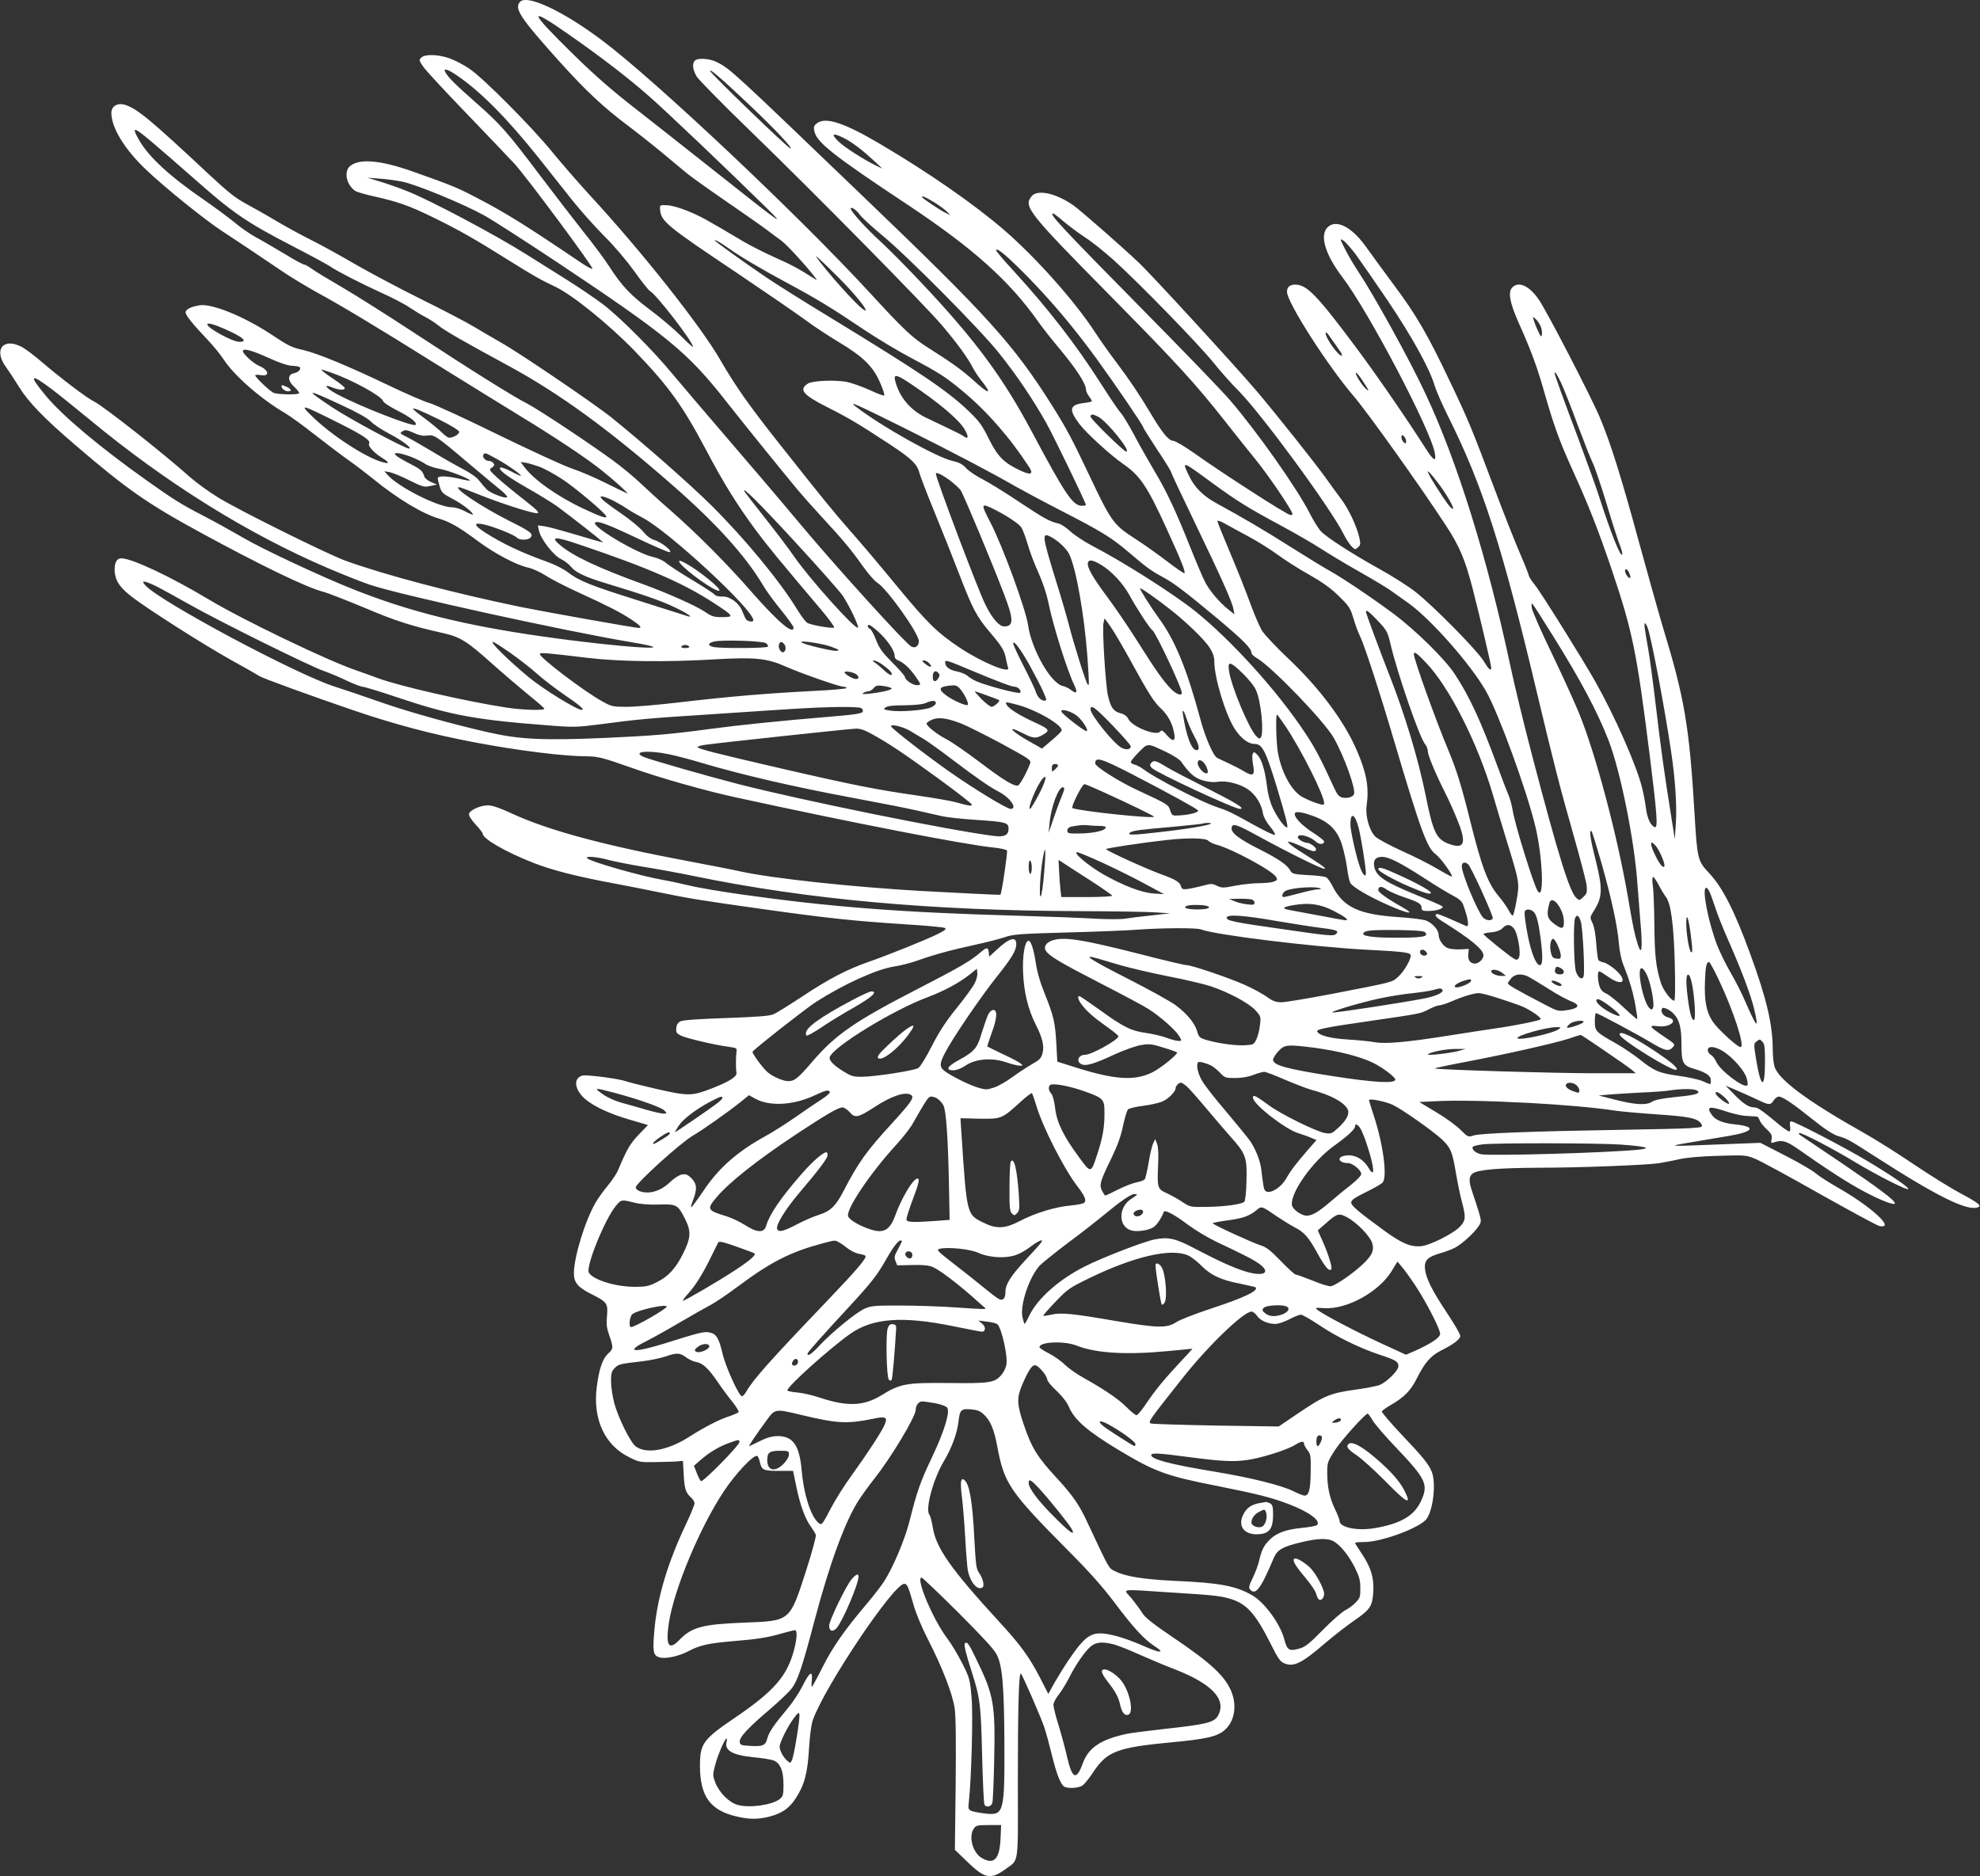 <?xml version="1.0" standalone="no"?>
<!DOCTYPE svg PUBLIC "-//W3C//DTD SVG 20010904//EN"
 "http://www.w3.org/TR/2001/REC-SVG-20010904/DTD/svg10.dtd">
<svg version="1.0" xmlns="http://www.w3.org/2000/svg"
 width="1280pt" height="1213pt" viewBox="0 0 1280 1213"
 preserveAspectRatio="xMidYMid meet">
<rect x="0" y="0" width="1280" height="1213" fill="#333333" stroke="none"/>
<g transform="translate(0,1213) scale(0.1,-0.1)"
fill="#ffffff" stroke="none">
<path d="M3363 12119 c-41 -42 -4 -100 253 -386 173 -192 282 -294 448 -419
61 -46 161 -125 222 -176 61 -51 131 -109 155 -129 24 -20 140 -103 258 -184
118 -81 236 -164 262 -184 26 -20 66 -49 89 -66 35 -25 169 -171 220 -240 15
-19 14 -19 -10 -4 -97 62 -147 89 -254 136 -66 30 -157 76 -201 102 -233 139
-280 165 -360 197 -51 21 -107 37 -134 37 -44 2 -46 1 -44 -25 5 -78 37 -105
493 -410 190 -128 388 -264 441 -303 53 -40 152 -105 220 -146 159 -95 223
-158 268 -262 19 -42 31 -80 27 -84 -3 -3 -45 12 -93 35 -49 22 -116 46 -150
53 -77 14 -220 8 -250 -11 -61 -39 -33 -73 126 -153 146 -74 200 -107 405
-241 145 -96 176 -127 192 -191 4 -16 48 -131 99 -255 51 -124 122 -304 159
-400 84 -218 110 -267 197 -370 78 -91 93 -118 103 -173 4 -21 10 -46 13 -54
17 -43 -169 34 -309 127 -148 98 -214 163 -411 402 -96 117 -228 274 -294 348
-127 146 -166 193 -468 575 -193 244 -281 369 -378 537 -126 219 -507 701
-846 1068 -73 80 -181 204 -239 275 -133 164 -456 489 -541 543 -34 23 -88 51
-120 63 -72 27 -163 31 -187 7 -16 -16 -16 -19 12 -59 15 -23 143 -161 284
-307 140 -146 279 -291 308 -323 79 -87 514 -673 502 -677 -5 -2 -36 14 -67
35 -367 248 -493 327 -688 428 -117 61 -157 78 -415 169 -201 70 -334 82 -395
34 -44 -34 -27 -122 31 -162 10 -7 64 -23 119 -35 160 -36 229 -60 388 -138
166 -81 266 -138 497 -283 156 -97 187 -115 292 -165 113 -55 345 -243 510
-413 221 -230 308 -350 462 -640 112 -213 201 -356 322 -520 80 -107 144 -185
423 -515 52 -61 89 -113 83 -115 -19 -6 -151 17 -173 31 -11 6 -41 46 -66 87
-110 181 -338 458 -557 675 -133 132 -440 402 -641 564 -112 90 -602 423 -721
489 -49 28 -126 73 -171 100 -46 28 -201 109 -345 180 -145 72 -336 174 -426
226 -89 52 -215 122 -280 154 -64 32 -166 88 -227 124 -60 36 -149 86 -197
112 -68 37 -118 77 -243 194 -372 348 -459 420 -536 444 -50 15 -89 -8 -89
-52 0 -95 85 -235 223 -366 125 -119 382 -326 497 -401 87 -57 179 -118 380
-254 63 -43 167 -105 230 -140 144 -78 375 -216 784 -472 177 -110 413 -256
526 -325 235 -143 435 -277 531 -354 81 -65 173 -148 165 -148 -3 0 -64 29
-134 64 -71 36 -171 79 -223 96 -52 17 -268 117 -480 220 -212 104 -411 196
-443 204 -32 9 -153 61 -269 117 -253 121 -451 203 -543 225 -80 18 -97 26
-217 106 -174 114 -379 197 -457 184 -56 -9 -90 -26 -90 -46 0 -19 47 -77 145
-180 34 -36 79 -91 100 -123 68 -105 242 -257 398 -348 32 -19 118 -81 190
-138 73 -57 170 -131 217 -164 47 -33 120 -89 162 -123 158 -129 321 -227 429
-258 69 -21 130 -56 249 -145 106 -79 249 -155 325 -171 28 -6 78 -29 112 -51
34 -22 128 -71 210 -108 198 -91 266 -126 341 -174 59 -39 75 -57 52 -57 -25
0 -602 103 -761 135 -440 91 -887 209 -1139 301 -118 44 -656 310 -809 401
-62 37 -148 99 -190 136 -165 148 -565 464 -623 491 -44 21 -217 152 -337 255
-52 45 -113 90 -136 101 -119 58 -177 -25 -95 -135 16 -22 53 -78 82 -125 61
-99 162 -204 363 -376 337 -289 467 -380 820 -572 388 -211 678 -351 784 -378
31 -8 153 -56 271 -105 200 -85 298 -116 512 -164 103 -24 149 -52 308 -195
74 -66 181 -157 237 -203 56 -45 102 -85 102 -89 1 -13 -138 -9 -244 7 -256
39 -694 139 -831 190 -38 14 -100 37 -139 50 -184 62 -737 328 -955 459 -249
149 -497 266 -565 266 -33 0 -48 -33 -43 -91 6 -59 36 -101 116 -162 105 -80
455 -303 632 -402 96 -53 180 -101 185 -105 16 -13 341 -131 614 -224 267 -91
511 -155 776 -205 283 -54 582 -91 730 -91 69 0 107 -10 290 -75 179 -64 479
-149 670 -190 760 -166 1476 -305 1669 -325 43 -4 82 -13 86 -19 5 -10 -35
-283 -43 -286 -4 -2 -331 14 -522 25 -443 26 -946 80 -1155 125 -63 14 -212
43 -330 65 -564 106 -918 202 -1155 312 -75 35 -123 51 -151 51 -49 0 -118
-31 -122 -56 -2 -11 15 -38 42 -67 25 -27 46 -54 46 -59 0 -34 150 -120 331
-191 119 -46 273 -86 509 -130 91 -17 228 -44 305 -60 189 -39 262 -51 675
-109 413 -58 575 -75 910 -97 134 -8 251 -19 259 -24 11 -6 -1 -16 -45 -38
-71 -36 -325 -138 -449 -181 -140 -49 -259 -111 -426 -222 -85 -56 -170 -109
-189 -117 -26 -11 -105 -17 -305 -24 -172 -6 -278 -13 -295 -21 -18 -9 -26
-21 -28 -44 -3 -27 2 -34 28 -48 33 -17 223 -62 310 -73 51 -7 55 -9 51 -32
-4 -35 -5 -111 0 -134 5 -26 -40 -56 -154 -101 -134 -52 -154 -53 -357 -7 -96
22 -187 45 -203 51 -42 16 -253 44 -281 37 -62 -15 -53 -91 17 -152 58 -49
161 -97 294 -135 l112 -33 -60 -62 c-56 -59 -76 -93 -134 -231 -10 -23 -40
-68 -67 -100 -27 -32 -62 -81 -78 -109 -68 -117 -139 -350 -140 -455 0 -61 24
-91 111 -135 104 -52 110 -61 103 -142 -5 -54 -2 -79 15 -127 27 -77 27 -85
-8 -117 -37 -35 -58 -99 -73 -214 -27 -210 51 -378 210 -456 64 -32 71 -33
177 -31 60 1 124 3 140 5 l30 3 5 -90 c5 -93 13 -117 49 -149 12 -11 21 -27
21 -36 0 -9 -25 -71 -56 -136 -119 -251 -186 -476 -204 -688 -12 -135 -7 -159
31 -171 39 -13 127 6 191 40 74 39 130 51 298 65 147 12 221 24 311 51 36 10
71 19 78 19 16 0 14 -51 -5 -124 -44 -171 -128 -268 -377 -438 -214 -145 -232
-170 -232 -318 1 -194 67 -285 235 -324 83 -20 141 -20 215 -1 80 21 128 54
169 118 56 85 77 163 86 322 5 84 15 158 25 185 79 220 522 880 591 880 18 0
27 -20 58 -130 16 -59 53 -147 96 -232 91 -177 156 -345 171 -439 8 -51 10
-203 7 -497 l-5 -422 83 -80 c111 -107 149 -114 244 -45 88 65 81 11 80 566 0
470 6 699 19 699 7 0 124 -268 151 -345 11 -31 33 -113 50 -182 33 -133 59
-197 85 -207 30 -11 90 -6 113 10 12 8 43 46 68 84 90 137 156 162 508 195
225 21 298 38 345 81 59 53 77 146 46 235 -37 105 -132 195 -393 370 -123 84
-169 120 -189 152 -14 23 -46 66 -70 95 -53 62 -82 58 239 37 289 -18 330 -22
397 -41 108 -31 165 -93 263 -287 48 -97 64 -121 90 -131 62 -26 112 -1 268
133 52 45 134 108 181 141 108 74 121 94 127 190 5 91 -16 158 -77 248 -22 34
-41 63 -41 66 0 4 26 6 59 6 114 0 362 93 404 150 43 62 62 235 32 306 -20 49
-60 98 -203 248 -67 72 -121 135 -119 140 2 6 28 25 58 42 89 52 128 92 170
175 49 98 88 143 153 176 85 43 126 74 126 96 0 11 -38 77 -85 147 -95 143
-136 223 -143 285 -6 55 16 78 95 101 32 9 76 25 97 36 46 23 131 101 156 142
17 27 17 31 0 90 -10 33 -28 88 -39 120 -28 79 -27 111 3 131 35 23 175 34
426 35 262 0 687 17 773 29 34 6 94 17 132 26 43 10 138 19 250 22 175 5 183
5 241 -19 33 -13 221 -115 418 -227 198 -111 371 -205 386 -208 108 -21 -55
128 -275 252 -53 31 -115 70 -136 88 -21 19 -111 71 -199 116 l-160 82 -262
-10 c-341 -14 -349 -14 -183 14 77 13 186 31 243 41 160 27 178 60 40 74 -79
8 -128 27 -152 62 -38 54 -16 59 93 22 42 -14 101 -28 131 -29 30 -2 60 -4 67
-4 6 -1 15 -11 18 -23 4 -13 24 -39 45 -58 32 -30 37 -41 33 -64 -6 -27 -4
-29 18 -21 49 16 78 8 151 -43 192 -135 332 -225 431 -277 109 -58 197 -91
197 -75 0 19 -104 97 -347 262 -141 95 -261 176 -267 180 -6 4 -8 9 -5 12 8 9
221 -102 362 -188 138 -83 334 -183 343 -174 8 9 -103 85 -265 182 -145 87
-470 256 -492 256 -7 0 -10 -11 -7 -30 3 -17 1 -33 -3 -35 -4 -3 -30 14 -59
37 -118 98 -146 118 -168 118 -36 0 -72 23 -132 85 l-55 56 80 -34 c44 -19
105 -47 135 -61 68 -32 76 -32 96 -1 9 14 24 25 33 25 25 0 90 -44 221 -149
77 -62 130 -96 162 -106 61 -18 68 -22 233 -128 405 -261 602 -359 671 -333
27 10 2 30 -111 90 -57 30 -191 113 -297 184 -106 72 -249 162 -318 201 -380
214 -565 352 -589 437 -6 22 -11 71 -11 111 0 157 -40 327 -143 609 -106 290
-181 436 -269 530 -73 77 -76 92 -93 377 -34 574 -65 753 -205 1212 -28 94
-98 343 -156 555 -112 411 -181 633 -250 797 -54 130 -341 685 -395 764 -62
92 -133 124 -174 79 -27 -30 -14 -98 40 -221 84 -187 124 -297 169 -457 60
-210 95 -308 178 -492 108 -237 169 -393 257 -652 135 -401 161 -526 246
-1203 47 -376 54 -470 33 -463 -27 9 -50 58 -58 126 -5 40 -17 100 -26 134
-37 146 -178 464 -302 683 -80 142 -353 579 -391 625 -20 24 -37 51 -38 60 -1
8 -26 71 -56 140 -30 69 -102 251 -160 405 -154 409 -174 458 -292 705 -145
306 -218 432 -365 629 -69 93 -151 205 -182 249 -92 128 -194 178 -248 120
-49 -53 -12 -175 98 -320 170 -223 575 -995 598 -1139 10 -58 -8 -49 -58 29
-121 190 -319 478 -449 652 -255 342 -321 410 -396 410 -35 0 -53 -16 -53 -47
0 -67 260 -474 430 -673 91 -106 434 -587 599 -840 86 -131 123 -220 171 -405
45 -175 120 -494 120 -510 0 -28 -15 -15 -50 43 -42 68 -321 352 -438 444 -45
36 -151 103 -234 149 -180 100 -342 205 -380 245 -15 17 -47 68 -71 115 -83
163 -339 526 -514 730 -49 57 -276 293 -504 524 -597 606 -671 685 -641 685 4
0 35 -23 67 -51 33 -28 96 -75 140 -104 44 -28 127 -95 185 -147 162 -146 556
-551 645 -663 44 -55 116 -136 160 -180 147 -147 598 -761 682 -930 25 -50 60
-95 74 -95 4 0 14 7 22 15 12 11 13 23 5 57 -15 72 -71 190 -119 253 -25 33
-68 92 -95 130 -60 86 -337 434 -453 570 -148 173 -675 747 -757 825 -115 109
-379 340 -427 374 -114 78 -231 103 -268 57 -54 -66 -24 -104 516 -651 418
-424 540 -557 727 -794 65 -83 157 -198 204 -256 74 -91 196 -268 233 -337 10
-20 9 -23 -7 -23 -20 0 -435 267 -626 403 -60 42 -119 77 -132 77 -28 0 -71
52 -144 175 -72 121 -139 221 -226 336 -40 53 -99 136 -131 185 -132 204 -387
490 -592 667 -194 167 -483 368 -796 553 -238 141 -360 181 -415 136 -19 -15
-21 -24 -15 -52 16 -71 123 -156 600 -472 426 -283 659 -492 847 -758 25 -36
88 -116 141 -179 102 -122 167 -222 167 -257 0 -12 10 -33 21 -48 12 -15 19
-29 17 -31 -3 -3 -27 -8 -54 -11 -90 -12 -96 -42 -27 -134 43 -58 204 -205
283 -259 110 -76 157 -145 283 -422 95 -207 122 -277 114 -285 -3 -3 -54 32
-114 78 -60 46 -156 114 -214 151 -130 84 -148 109 -289 408 -114 240 -145
298 -240 449 -249 394 -407 570 -1214 1344 -851 817 -865 831 -953 875 -46 23
-122 28 -141 9 -19 -19 -14 -59 12 -103 14 -22 173 -184 355 -360 400 -387
1128 -1126 1232 -1250 98 -116 165 -209 194 -265 13 -25 37 -63 55 -85 78 -98
58 -100 -47 -4 -71 64 -138 113 -298 214 -98 62 -158 119 -370 350 -460 500
-1382 1370 -1730 1632 -252 190 -486 300 -532 252z m317 -214 c209 -146 379
-277 510 -392 113 -98 524 -490 770 -732 124 -122 91 -99 -345 247 -192 152
-413 326 -490 386 -166 129 -273 222 -415 361 -296 290 -303 321 -30 130z
m-727 -262 c154 -104 331 -284 536 -542 58 -74 151 -191 206 -260 55 -69 149
-175 210 -236 65 -64 145 -159 195 -228 46 -65 92 -123 101 -128 41 -21 279
-330 279 -361 0 -5 -35 26 -77 69 -43 43 -130 117 -193 164 -132 99 -188 157
-270 284 -32 50 -109 153 -171 230 -61 77 -185 238 -275 357 -214 284 -258
334 -416 473 -134 118 -181 165 -199 198 -16 29 14 21 74 -20z m1884 -184
c169 -160 291 -289 273 -289 -14 0 -520 488 -520 502 0 14 73 -49 247 -213z
m-3860 -243 c48 -40 178 -153 288 -250 241 -213 329 -273 618 -423 122 -63
233 -123 247 -133 48 -33 198 -110 327 -169 72 -32 157 -76 189 -98 33 -22 79
-50 104 -63 25 -13 63 -37 85 -55 40 -33 169 -107 452 -260 328 -178 645 -408
1063 -774 283 -248 469 -454 584 -647 19 -33 71 -104 116 -159 44 -54 80 -105
80 -112 0 -50 -100 35 -267 225 -161 185 -360 385 -533 536 -69 60 -156 140
-195 177 -38 36 -114 99 -167 138 -154 113 -493 338 -561 372 -90 46 -356 212
-717 449 -173 114 -387 249 -474 300 -88 51 -177 105 -199 121 -22 16 -45 29
-52 29 -7 0 -66 32 -131 72 -66 39 -149 88 -185 107 -36 20 -97 62 -134 94
-38 31 -126 96 -195 144 -223 153 -358 278 -420 386 -52 91 -38 90 77 -7z
m4481 20 c52 -26 117 -76 197 -150 l50 -47 -45 22 c-73 35 -202 118 -237 152
-55 52 -41 62 35 23z m-2855 -281 c88 -18 392 -143 526 -217 53 -29 262 -164
466 -299 722 -481 851 -587 1101 -906 95 -121 327 -409 463 -573 25 -30 95
-109 156 -175 141 -153 188 -210 264 -317 33 -47 75 -95 93 -106 63 -39 268
-328 268 -377 0 -32 -23 -49 -49 -35 -38 20 -500 530 -729 805 -124 149 -337
398 -472 555 -135 157 -290 339 -345 405 -122 148 -332 359 -445 446 -47 36
-157 111 -245 166 -88 55 -203 127 -255 160 -193 122 -620 349 -765 406 -49
20 -128 48 -175 62 l-85 26 77 -6 c43 -2 111 -12 151 -20z m3433 -131 c32 -19
70 -47 84 -61 l25 -25 -35 17 c-36 18 -150 95 -150 101 0 10 21 1 76 -32z
m-476 -84 c12 -17 74 -74 138 -127 170 -140 638 -612 762 -768 115 -144 219
-299 304 -450 49 -88 256 -516 256 -530 0 -3 -12 -5 -27 -5 -57 0 -108 76
-320 474 -188 354 -367 597 -715 966 -90 96 -209 216 -262 265 -98 89 -196
198 -196 216 0 17 37 -9 60 -41z m3203 -253 c29 -40 123 -175 209 -302 158
-235 272 -442 303 -550 10 -33 49 -122 87 -198 223 -446 349 -840 573 -1782
112 -470 148 -610 236 -920 44 -154 83 -302 86 -330 4 -44 2 -53 -21 -74 -25
-24 -26 -24 -46 -6 -43 39 -117 277 -284 915 -53 201 -116 462 -141 580 -148
697 -345 1330 -550 1765 -104 223 -336 642 -435 790 -26 39 -64 103 -84 143
-35 69 -36 72 -12 57 14 -9 49 -49 79 -88z m-4053 38 c69 -50 210 -134 380
-225 195 -105 285 -160 490 -298 91 -61 233 -146 317 -190 172 -91 217 -120
323 -208 160 -132 312 -307 435 -497 27 -43 8 -50 -55 -21 -110 51 -150 91
-207 206 -45 91 -63 115 -135 184 -136 129 -304 243 -889 600 -178 108 -367
227 -419 263 -154 105 -330 232 -330 237 0 7 41 -16 90 -51z m1929 -180 c159
-162 303 -333 451 -536 123 -170 300 -429 300 -441 0 -4 41 -69 90 -144 50
-74 90 -140 90 -145 0 -5 70 -154 156 -332 171 -355 238 -505 248 -555 l6 -34
-40 32 c-53 42 -114 113 -145 168 -14 25 -59 130 -100 233 -96 241 -157 370
-234 497 -33 56 -90 156 -126 224 -36 67 -76 134 -89 148 -14 14 -70 97 -126
185 -168 263 -343 488 -567 733 -62 67 -113 127 -113 133 0 24 69 -34 199
-166z m-1144 -87 c38 -42 78 -91 89 -108 18 -31 18 -32 -1 -22 -37 20 -242
248 -307 342 -19 28 148 -134 219 -212z m4465 -238 c6 -15 10 -39 8 -52 -4
-20 -7 -17 -25 22 -12 25 -24 56 -28 70 -8 25 -7 25 13 7 11 -10 25 -31 32
-47z m-8505 -18 c117 -52 151 -82 92 -82 -44 0 -207 89 -207 113 0 12 43 1
115 -31z m7200 -131 c14 -19 23 -36 20 -39 -14 -15 -105 109 -105 143 0 13 10
4 30 -26 17 -24 41 -59 55 -78z m-6914 -57 c65 -30 120 -48 147 -49 23 -1 45
-5 49 -8 12 -13 -7 -34 -36 -40 -44 -9 -43 -49 4 -91 19 -18 32 -36 28 -39
-11 -11 -143 -8 -166 4 -27 14 -117 100 -117 112 0 4 15 5 34 2 62 -12 56 32
-8 59 -37 15 -106 78 -106 96 0 21 59 5 171 -46z m400 -93 c135 -47 324 -151
335 -183 3 -11 43 -37 92 -62 85 -43 132 -79 118 -93 -15 -15 -369 123 -510
200 -69 37 -91 68 -31 43 46 -19 88 -21 83 -3 -3 6 -33 31 -67 53 -61 41 -90
64 -80 64 3 0 30 -8 60 -19z m6665 -49 c46 -68 50 -80 22 -54 -27 25 -74 102
-61 102 4 0 22 -21 39 -48z m1289 -24 c18 -40 66 -161 105 -268 40 -107 83
-216 96 -242 13 -26 53 -143 89 -262 35 -118 74 -238 85 -266 12 -29 19 -58
17 -64 -9 -25 -73 137 -148 369 -17 55 -79 226 -136 380 -94 249 -153 412
-153 422 0 17 17 -9 45 -69z m-4207 0 c181 -121 311 -231 348 -294 27 -47 25
-67 -4 -46 -9 7 -55 31 -102 53 -47 22 -112 53 -145 69 -102 49 -175 138 -199
243 -9 40 13 35 102 -25z m-5547 -39 c41 -31 147 -117 235 -189 500 -414 1026
-742 1548 -965 99 -42 219 -90 268 -106 195 -66 1259 -299 1683 -370 396 -66
-69 -36 -575 37 -498 71 -850 159 -1209 301 -208 82 -593 262 -722 338 -69 40
-182 103 -252 139 -149 77 -199 109 -372 232 -300 213 -539 414 -647 543 -117
141 -105 152 43 40z m1869 -99 c99 -46 167 -84 187 -105 18 -19 73 -55 123
-81 80 -42 149 -94 124 -94 -27 0 -387 193 -496 266 -182 122 -175 124 62 14z
m3633 -146 c332 -166 575 -294 722 -379 50 -28 182 -99 295 -157 259 -133 323
-172 435 -267 116 -99 147 -122 220 -161 74 -40 136 -87 353 -267 168 -141
222 -195 222 -224 0 -8 16 -23 35 -34 98 -57 439 -411 498 -517 69 -123 143
-330 130 -363 -7 -19 -45 -29 -78 -21 -18 5 -32 21 -49 59 -91 198 -124 261
-190 360 -176 267 -475 597 -710 786 -143 114 -473 323 -665 422 -51 27 -115
69 -141 93 -27 25 -61 48 -77 51 -57 13 -92 32 -253 139 -91 61 -198 127 -239
148 -40 20 -88 52 -105 71 -23 25 -45 37 -85 46 -101 21 -463 224 -630 353
-52 40 12 11 312 -138z m-3657 33 c163 -82 213 -115 200 -135 -9 -15 29 -57
79 -89 55 -34 57 -45 8 -31 -106 28 -331 174 -455 296 -86 83 -74 80 168 -41z
m654 20 c71 -35 126 -69 128 -78 3 -15 -35 -39 -64 -39 -8 0 -31 16 -50 36
-20 19 -69 60 -110 90 -41 30 -74 57 -74 60 0 10 47 -9 170 -69z m4259 19 c57
-30 216 -226 182 -226 -15 0 -231 211 -231 226 0 18 14 18 49 0z m-4419 -107
c31 -14 56 -19 81 -15 46 7 57 0 275 -185 94 -79 188 -158 210 -175 21 -18 36
-35 32 -39 -10 -11 -107 26 -132 51 -11 11 -33 37 -48 56 -16 22 -58 51 -110
78 -46 24 -134 74 -196 112 -63 37 -132 78 -155 89 -53 27 -54 28 -37 39 21
13 29 12 80 -11z m6410 -51 c0 -17 -3 -18 -15 -8 -8 7 -15 21 -15 32 0 17 3
18 15 8 8 -7 15 -21 15 -32z m-6432 -102 c34 -13 75 -34 92 -46 16 -11 57 -25
90 -31 56 -9 206 -67 197 -76 -2 -2 -33 3 -68 12 -79 18 -139 20 -139 3 0 -7
6 -32 13 -55 11 -37 19 -45 82 -78 63 -32 140 -93 131 -102 -2 -2 -25 8 -51
22 -26 14 -63 25 -82 25 -89 0 -347 130 -418 210 l-20 23 35 -6 c19 -4 76 -27
127 -53 85 -42 96 -45 135 -36 l43 9 -38 16 c-20 9 -40 24 -43 34 -12 39 -24
49 -94 85 -41 21 -81 44 -89 53 -14 13 -13 15 10 15 14 0 53 -11 87 -24z m551
-12 c70 -38 164 -104 158 -110 -2 -2 -31 11 -64 29 -34 17 -65 28 -69 24 -14
-14 40 -55 176 -133 74 -42 160 -95 192 -118 90 -66 298 -229 295 -232 -1 -2
-77 20 -167 47 -91 27 -185 53 -209 56 l-44 6 7 -33 c10 -53 94 -162 143 -185
23 -11 51 -33 63 -48 29 -37 94 -68 220 -106 254 -77 361 -114 453 -158 92
-44 129 -73 70 -53 -16 5 -158 50 -318 101 -304 96 -371 123 -447 181 -25 19
-81 48 -124 63 -173 62 -294 119 -408 192 -75 48 -78 68 -7 52 64 -14 197 -68
211 -84 16 -19 74 -19 90 0 20 24 1 38 -141 109 -178 90 -366 216 -321 216 6
0 60 -20 119 -44 143 -58 360 -128 387 -124 16 2 -4 23 -94 93 -63 49 -139
112 -168 139 -51 48 -52 49 -32 63 17 12 18 18 9 29 -6 8 -19 14 -29 14 -22 0
-44 25 -35 40 9 15 11 14 84 -26z m282 -53 c31 -12 96 -48 145 -80 89 -59 284
-224 284 -241 0 -14 -39 0 -148 51 -169 79 -326 191 -384 272 l-22 30 35 -5
c19 -4 59 -16 90 -27z m4349 -106 c161 -117 227 -158 437 -271 95 -51 210
-118 255 -147 46 -30 158 -98 250 -150 92 -52 185 -108 207 -124 21 -15 74
-53 118 -84 144 -103 402 -396 499 -567 81 -142 261 -634 319 -873 49 -203 59
-491 15 -419 -27 44 -145 423 -161 520 -6 36 -19 83 -29 105 -10 22 -41 103
-69 180 -109 295 -180 450 -276 596 -62 96 -254 285 -398 392 -134 100 -329
231 -412 277 -33 18 -144 86 -247 151 -174 110 -316 194 -482 284 -87 47 -145
105 -179 178 -48 100 -50 101 153 -48z m1453 7 c54 -69 113 -172 99 -172 -12
0 -43 41 -110 147 -73 116 -68 128 11 25z m-3156 15 c32 -24 66 -55 74 -68 19
-28 210 -486 280 -671 63 -164 63 -208 1 -208 -33 0 -77 50 -122 141 -45 88
-320 817 -320 846 0 13 37 -4 87 -40z m-995 -403 c150 -163 288 -319 307 -347
46 -72 105 -196 97 -205 -16 -15 -313 316 -411 458 -32 47 -115 157 -185 245
-70 88 -130 167 -135 174 -30 51 91 -69 327 -325z m-1179 270 c29 -15 70 -39
92 -54 22 -15 68 -41 102 -59 170 -90 713 -593 713 -661 0 -16 -42 -8 -50 10
-4 8 -15 31 -23 52 -22 52 -80 93 -127 91 -23 -1 -43 4 -51 13 -6 8 -72 51
-147 96 -74 44 -148 93 -166 108 -18 16 -53 32 -85 39 -103 22 -398 198 -374
222 15 15 85 -12 285 -107 98 -46 186 -84 195 -84 29 1 -50 65 -96 78 -26 8
-51 27 -75 57 -21 25 -83 76 -140 115 -56 38 -111 79 -121 90 -16 18 -17 20
-1 20 9 0 40 -12 69 -26z m2470 -60 c82 -42 155 -91 171 -116 8 -13 26 -62 40
-108 13 -47 45 -130 70 -185 25 -55 52 -136 61 -180 32 -159 122 -445 171
-547 22 -46 14 -57 -21 -30 -14 11 -39 24 -55 27 -77 17 -202 237 -224 394
-15 103 -164 510 -243 662 -65 126 -64 130 30 83z m1637 -172 c58 -31 143 -84
189 -118 46 -34 138 -93 205 -130 87 -50 141 -88 192 -139 66 -64 74 -77 94
-145 12 -41 31 -91 41 -111 27 -53 126 -356 219 -671 176 -593 215 -699 271
-741 31 -22 113 -136 105 -144 -2 -3 -44 20 -93 49 -48 29 -153 82 -232 117
-79 36 -155 77 -170 92 -39 39 -66 134 -56 201 16 119 0 209 -64 357 -83 192
-244 407 -451 601 -71 68 -143 144 -160 170 -16 25 -50 104 -76 175 -26 72
-84 219 -130 327 -46 109 -84 202 -84 209 0 6 21 -1 48 -16 26 -15 94 -52 152
-83z m-1277 -3 c47 -25 99 -73 118 -110 45 -88 99 -396 119 -669 12 -180 12
-186 1 -175 -11 12 -92 270 -121 385 -12 47 -50 179 -86 293 -88 286 -90 307
-31 276z m-3053 -48 c454 -153 682 -253 881 -384 123 -80 126 -87 48 -87 -55
0 -68 4 -113 35 -54 37 -240 120 -391 175 -292 106 -455 182 -540 252 -72 60
-41 62 115 9z m3380 -134 c66 -40 140 -119 182 -196 47 -86 132 -216 148 -226
21 -13 190 -372 190 -404 0 -23 -37 -10 -72 27 -50 52 -100 123 -217 309 -56
89 -143 217 -194 285 -97 130 -134 196 -123 223 7 19 33 14 86 -18z m3410 -46
c5 -11 10 -25 10 -32 0 -18 -27 7 -33 31 -7 26 9 26 23 1z m-9525 -89 c33 -16
129 -69 214 -117 194 -110 783 -402 874 -433 37 -13 104 -41 149 -63 45 -21
91 -39 101 -39 11 0 107 -29 214 -65 356 -120 513 -149 1000 -186 152 -12 174
-11 330 9 231 31 320 39 683 62 173 12 412 27 530 35 244 16 448 19 469 6 8
-5 11 -15 8 -23 -4 -11 -54 -19 -214 -32 -315 -26 -588 -54 -788 -81 -238 -32
-352 -42 -664 -56 -396 -17 -549 -10 -749 35 -243 55 -539 138 -718 202 -88
31 -215 74 -284 96 -252 82 -1120 546 -1219 652 -33 35 -12 34 64 -2z m6561
-153 c109 -86 221 -195 255 -248 20 -32 29 -58 29 -87 0 -106 72 -342 131
-435 41 -63 88 -99 130 -99 49 0 71 -44 142 -275 59 -195 77 -265 67 -265 -16
0 -63 65 -92 126 -18 39 -32 90 -38 145 -13 102 -33 168 -62 199 -18 19 -22
20 -29 7 -5 -8 -4 -38 1 -68 14 -73 2 -82 -58 -46 -26 16 -72 39 -102 53 -30
14 -62 29 -70 33 -26 12 -78 131 -110 251 -89 329 -163 509 -269 654 -55 76
-121 181 -121 192 0 8 110 -69 196 -137z m2477 -176 c172 -275 286 -489 355
-668 77 -197 168 -649 187 -925 4 -52 13 -167 20 -254 15 -172 8 -223 -18
-140 -20 63 -31 115 -62 299 -70 405 -208 926 -317 1194 -28 69 -107 242 -175
384 -69 142 -127 275 -130 295 -4 25 -2 34 4 27 6 -5 67 -101 136 -212z
m-1147 115 c72 -76 73 -78 95 -170 45 -188 184 -591 220 -637 11 -13 19 -34
19 -46 0 -27 47 -140 112 -270 25 -49 62 -132 82 -183 59 -146 42 -186 -60
-147 -79 30 -100 74 -149 319 -48 235 -136 526 -235 776 -56 142 -150 395
-150 405 0 15 21 0 66 -47z m-1586 -272 c115 -210 149 -264 195 -307 42 -39
71 -90 83 -147 15 -64 -2 -74 -43 -27 -27 32 -36 37 -44 26 -22 -33 -179 28
-206 79 -10 20 -27 33 -53 39 -44 12 -61 36 -79 111 -16 68 -39 436 -29 474
l7 28 38 -53 c21 -30 80 -130 131 -223z m3341 217 c24 -64 111 -521 153 -808
26 -174 37 -346 30 -455 l-7 -105 -23 145 c-48 302 -65 426 -99 711 -19 162
-42 332 -51 379 -23 130 -27 160 -20 160 4 0 11 -12 17 -27z m-4977 -24 c58
-51 109 -124 109 -156 0 -17 7 -27 26 -34 33 -13 75 -52 112 -106 35 -50 35
-53 5 -53 -26 0 -76 35 -76 53 0 7 -36 48 -80 92 -66 66 -84 91 -106 146 -14
37 -32 70 -40 73 -15 6 -20 26 -5 26 4 0 29 -18 55 -41z m-721 -78 c9 -7 14
-17 11 -22 -6 -10 -289 -12 -347 -3 -43 8 -44 26 -1 36 54 13 319 4 337 -11z
m-1657 -60 c54 -38 132 -98 172 -134 40 -36 119 -97 176 -136 103 -70 139
-101 117 -101 -32 0 -251 135 -346 214 -133 111 -250 226 -228 226 6 0 54 -31
109 -69z m1774 54 c14 -17 10 -47 -7 -52 -15 -5 -35 31 -27 51 8 20 18 20 34
1z m305 -17 c51 -19 56 -23 33 -26 -27 -3 -216 42 -227 55 -14 15 140 -8 194
-29z m1287 -130 c31 -57 69 -129 82 -160 24 -54 24 -58 7 -58 -22 0 -46 26
-56 60 -4 14 -38 86 -76 160 -38 74 -69 141 -69 150 1 26 52 -42 112 -152z
m-2207 132 c4 -6 -7 -10 -25 -10 -18 0 -29 4 -25 10 3 6 15 10 25 10 10 0 22
-4 25 -10z m-660 -73 c209 -25 510 -29 825 -10 261 15 338 7 458 -46 101 -45
348 -131 374 -131 9 0 19 -4 22 -8 3 -5 -99 -14 -227 -20 -288 -15 -519 -34
-846 -72 -140 -17 -297 -30 -349 -30 -90 0 -99 2 -158 35 -114 62 -404 282
-404 306 0 11 33 9 305 -24z m5423 -31 c151 -157 334 -519 432 -851 17 -60 57
-191 87 -290 87 -283 87 -282 67 -397 -9 -54 -21 -98 -25 -98 -5 0 -17 17 -28
38 -11 20 -39 60 -62 87 -71 84 -110 188 -184 485 -56 226 -91 339 -141 457
-80 190 -224 590 -224 624 0 20 19 7 78 -55z m-3512 -14 c48 -35 68 -58 56
-66 -5 -3 -27 11 -49 32 -21 20 -48 42 -58 49 -16 9 -17 12 -4 12 9 1 34 -12
55 -27z m298 12 c31 -30 10 -34 -25 -4 -19 15 -21 19 -7 20 9 0 24 -7 32 -16z
m271 -47 c180 -75 264 -107 284 -107 23 0 48 -28 35 -39 -9 -9 -208 43 -279
73 -22 9 -49 26 -60 36 -12 11 -43 24 -70 29 -47 9 -75 30 -75 59 0 17 14 13
165 -51z m1759 -21 c38 -37 75 -83 86 -109 32 -71 52 -272 31 -305 -7 -11 -13
-9 -31 10 -48 51 -160 319 -175 421 -10 65 8 62 89 -17z m-2497 -7 c18 -15 17
-29 -3 -29 -20 0 -74 31 -74 43 0 12 59 1 77 -14z m531 8 c9 -10 7 -19 -4 -35
-18 -26 -34 -20 -34 12 0 36 18 47 38 23z m-305 -97 c10 -9 -61 -26 -143 -35
-40 -4 -51 -3 -40 4 8 6 23 11 33 11 9 0 25 9 35 21 14 17 24 19 62 14 25 -4
49 -10 53 -15z m451 -13 c27 -35 50 -87 42 -95 -9 -8 -93 28 -135 59 -63 45
-53 62 41 68 20 1 34 -8 52 -32z m168 -34 c40 -14 75 -28 77 -30 8 -6 -33 -43
-48 -43 -9 0 -39 23 -66 50 -27 28 -46 50 -43 50 4 0 40 -12 80 -27z m-332
-49 c0 -8 -15 -21 -32 -28 -43 -18 -192 -30 -259 -21 -48 7 -51 9 -34 21 13
10 51 14 124 14 68 1 117 6 136 15 41 18 65 18 65 -1z m524 -10 c127 -33 306
-138 288 -170 -4 -8 -34 -36 -67 -64 l-59 -50 -65 37 c-128 70 -178 122 -62
64 72 -37 88 -38 136 -10 45 27 38 35 -57 79 -97 44 -166 88 -179 111 -12 23
-12 23 65 3z m619 -135 c64 -67 117 -127 117 -134 0 -21 -29 -26 -59 -10 -50
25 -201 213 -201 249 0 34 29 13 143 -105z m-239 69 c35 -23 83 -94 72 -105
-8 -8 -158 108 -164 126 -7 20 48 8 92 -21z m720 -33 c9 -27 30 -74 46 -104
33 -60 38 -91 15 -91 -32 0 -66 90 -88 233 -6 41 8 21 27 -38z m634 -37 c104
-155 251 -448 252 -500 0 -15 -5 -15 -60 3 -33 12 -74 31 -92 43 -66 44 -128
164 -148 288 -10 63 -14 238 -5 238 2 0 26 -33 53 -72z m-2094 14 c41 -16 159
-76 264 -132 181 -99 190 -105 181 -127 -22 -59 -65 -136 -77 -141 -24 -9 -93
32 -252 153 -85 64 -181 130 -212 146 -59 30 -128 84 -128 101 0 5 15 16 33
24 42 19 98 12 191 -24z m-328 -49 c25 -15 64 -39 87 -52 23 -14 105 -72 182
-131 157 -119 241 -177 300 -208 75 -38 126 -112 78 -112 -24 0 -241 132 -397
242 -148 104 -369 275 -375 291 -7 19 78 -1 125 -30z m-248 -20 c112 -62 200
-121 430 -288 121 -88 218 -164 215 -168 -6 -10 -16 -8 -108 17 -33 9 -139 27
-235 41 -271 39 -415 67 -862 170 -464 107 -568 134 -568 145 0 5 24 11 53 15
92 13 930 103 970 104 28 1 58 -10 105 -36z m1899 -114 c47 -22 90 -50 100
-65 52 -75 86 -104 140 -120 34 -10 68 -13 93 -9 57 10 143 -12 197 -48 50
-34 89 -97 98 -157 3 -21 22 -55 46 -85 23 -27 36 -51 30 -53 -7 -2 -64 25
-129 61 -158 88 -176 96 -246 119 -99 33 -394 184 -472 243 -17 13 -43 27 -58
31 -14 3 -26 11 -26 17 0 6 23 35 52 64 60 60 52 60 175 2z m-3221 -14 c43 -8
146 -35 229 -60 247 -73 579 -151 950 -220 193 -36 391 -75 440 -87 50 -11
117 -27 150 -34 33 -8 134 -19 225 -25 194 -13 210 -17 210 -58 0 -41 -28 -54
-93 -46 -289 36 -1238 229 -1652 335 -202 52 -568 157 -611 175 -82 34 14 47
152 20z m3003 -131 c238 -123 419 -223 426 -234 7 -12 -57 -29 -120 -32 -47
-3 -48 -2 -60 32 -12 38 -15 40 -209 130 -120 55 -276 154 -276 174 0 45 37
34 239 -70z m481 46 c7 -17 10 -33 7 -37 -19 -18 -74 45 -63 72 8 23 40 3 56
-35z m-960 12 c0 -5 -9 -17 -20 -27 -20 -18 -20 -17 -20 8 0 20 5 27 20 27 11
0 20 -4 20 -8z m-126 -192 c-26 -49 -51 -90 -55 -90 -19 0 44 153 80 194 35
40 22 -15 -25 -104z m414 21 c172 -78 332 -156 332 -161 0 -15 -466 34 -527
55 -13 4 62 155 78 155 5 0 58 -22 117 -49z m-248 19 c0 -6 -7 -27 -16 -48 -9
-20 -32 -82 -51 -137 l-34 -100 6 63 c10 106 57 232 86 232 5 0 9 -5 9 -10z
m1612 -177 c104 -39 156 -93 186 -193 12 -41 26 -107 31 -146 5 -39 14 -81 20
-92 14 -26 115 -86 236 -140 136 -61 195 -71 98 -16 -95 53 -153 95 -153 109
0 25 21 28 52 5 16 -12 68 -35 115 -51 95 -32 113 -43 113 -70 0 -16 8 -19 44
-19 53 0 103 17 90 30 -5 5 -77 37 -159 70 -213 87 -269 124 -281 187 -8 42 9
63 50 63 45 0 117 -37 274 -138 76 -50 161 -101 189 -115 33 -17 54 -35 61
-54 34 -92 42 -150 20 -140 -7 3 -49 22 -93 41 -44 20 -86 36 -92 36 -25 0
-12 -20 30 -46 188 -118 267 -183 267 -221 0 -24 -30 -53 -55 -53 -31 0 -47
23 -43 62 l3 33 -53 -3 c-29 -2 -67 2 -83 8 -31 13 -59 55 -59 88 0 29 -39 72
-78 89 -19 8 -96 18 -176 23 -262 17 -362 64 -432 201 -13 27 -32 52 -41 57
-10 5 -63 12 -118 14 -83 5 -101 8 -110 24 -23 42 -73 77 -205 144 -135 68
-184 107 -178 139 6 30 33 21 163 -50 202 -111 425 -221 438 -216 11 3 -10 19
-173 122 -41 27 -69 50 -62 53 7 2 47 -12 89 -32 55 -27 79 -34 87 -26 8 8 4
17 -13 31 -13 10 -29 19 -37 19 -24 0 -64 23 -64 37 0 27 77 8 117 -29 22 -20
53 -19 53 2 0 5 -31 30 -68 54 -70 44 -122 97 -122 122 0 21 40 17 122 -13z
m292 -79 c16 -63 45 -248 46 -286 0 -35 -19 -17 -38 35 -23 62 -62 234 -62
276 0 85 30 70 54 -25z m-956 31 c-11 -11 -151 -35 -331 -55 -176 -21 -220
-21 -188 -1 17 11 61 17 281 36 96 9 180 18 185 20 16 6 59 6 53 0z m-721 -15
c31 0 43 -4 41 -12 -7 -20 -84 -36 -170 -37 -71 -1 -78 1 -78 19 0 12 8 21 23
25 44 9 83 13 111 9 16 -2 49 -4 73 -4z m3248 -247 c65 -232 102 -403 111
-518 4 -46 16 -103 29 -135 38 -93 64 -181 78 -265 8 -44 13 -82 11 -84 -2 -2
-41 31 -86 74 -46 43 -97 84 -114 91 -21 9 -36 24 -43 45 -13 37 -15 99 -3 99
5 0 31 -16 58 -35 93 -67 132 -30 47 45 -26 23 -60 44 -75 47 -16 3 -31 10
-35 16 -4 6 -10 54 -14 107 -4 58 -13 109 -24 132 -17 35 -17 37 3 70 64 98
65 147 13 355 -31 121 -39 186 -22 168 5 -6 34 -101 66 -212z m-2545 152 c7
-8 31 -20 53 -26 104 -28 366 -170 387 -210 9 -16 7 -21 -15 -29 -15 -6 -56
-10 -93 -10 -37 0 -106 -7 -154 -16 -80 -16 -89 -16 -121 -1 -31 15 -39 15
-88 1 -30 -8 -73 -17 -95 -21 -37 -5 -43 -3 -49 16 -9 29 -34 44 -130 79 -99
36 -355 153 -355 162 0 6 229 41 395 59 127 15 251 13 265 -4z m2893 -33 c21
-23 57 -102 57 -126 0 -28 -27 -2 -54 53 -42 83 -43 118 -3 73z m-3953 -174
c-6 -79 -16 -147 -22 -153 -12 -12 -4 142 13 243 18 103 22 63 9 -90z m388 59
c86 -40 209 -101 272 -136 l115 -62 -66 4 c-78 5 -195 50 -323 122 -97 55
-203 144 -173 145 10 0 88 -33 175 -73z m-3204 23 c39 -10 143 -31 230 -45 88
-14 235 -41 326 -60 733 -151 1533 -223 2495 -226 215 -1 433 -4 485 -8 l95
-6 -125 -14 c-69 -7 -145 -17 -169 -21 -24 -4 -107 -4 -185 0 -77 5 -314 14
-526 20 -743 21 -1190 56 -1760 136 -135 19 -290 45 -345 59 -55 13 -129 29
-165 35 -141 24 -472 118 -494 141 -17 16 64 10 138 -11z m2736 -51 c0 -21 -4
-39 -10 -39 -5 0 -10 21 -10 46 0 27 4 43 10 39 6 -3 10 -24 10 -46z m373 -78
c81 -52 147 -98 147 -102 0 -5 -74 -9 -164 -9 l-165 0 -5 43 c-3 23 -7 77 -9
120 l-4 77 27 -17 c14 -10 92 -60 173 -112z m2536 -73 c39 -86 71 -164 71
-172 0 -22 -43 -20 -63 2 -36 40 -137 283 -137 331 0 26 21 32 42 12 9 -9 48
-87 87 -173z m1144 40 c15 -29 36 -64 47 -78 32 -41 51 -182 57 -437 4 -146 2
-233 -4 -233 -20 0 -71 68 -86 115 -32 102 -40 175 -42 370 -1 110 -5 226 -10
258 -5 34 -4 57 2 57 5 0 21 -24 36 -52z m-2184 -24 c2 -2 -7 -4 -20 -4 -13 0
-66 -11 -117 -25 -51 -14 -98 -25 -103 -25 -17 0 -9 29 12 40 40 22 207 32
228 14z m2515 -26 c8 -18 24 -64 37 -103 12 -38 49 -131 82 -205 87 -198 146
-354 168 -448 32 -134 16 -119 -60 56 -21 50 -63 132 -93 183 -30 52 -69 131
-87 177 -59 155 -101 372 -71 372 6 0 17 -15 24 -32z m-2960 -44 c9 -3 16 -13
16 -21 0 -13 -9 -15 -48 -10 -27 3 -64 12 -83 21 l-34 14 67 1 c36 1 73 -2 82
-5z m1968 -21 c29 -33 48 -82 48 -123 0 -46 -10 -50 -56 -18 -52 36 -59 62
-37 141 2 9 10 17 17 17 7 0 20 -8 28 -17z m-1445 -50 c75 -38 108 -63 82 -63
-8 0 -86 14 -174 31 -88 16 -175 33 -192 36 -50 9 -39 20 30 31 100 17 170 7
254 -35z m-820 31 c42 -11 12 -24 -57 -24 -64 0 -97 11 -68 23 18 8 99 8 125
1z m2117 -39 c20 -20 32 -69 46 -175 15 -121 13 -170 -5 -170 -18 0 -38 37
-60 113 -21 74 -44 217 -38 234 7 18 38 16 57 -2z m-1660 -60 c111 -19 242
-39 291 -45 98 -12 115 -20 89 -41 -14 -12 -58 -8 -318 30 -340 48 -386 58
-386 77 0 24 107 17 324 -21z m1965 -2 c13 -40 28 -331 18 -357 -10 -25 -35
-8 -49 32 -14 40 -18 314 -6 345 11 27 24 20 37 -20z m711 -85 c13 -103 13
-125 1 -112 -13 12 -31 126 -30 189 0 70 15 31 29 -77z m-1142 37 c24 -30 46
-160 31 -187 -8 -15 -14 -16 -31 -7 -29 16 -198 152 -198 160 0 4 23 9 51 11
34 4 58 12 72 27 28 28 51 27 75 -4z m-2025 -4 c95 -36 715 -112 1063 -131
252 -13 294 -18 294 -38 0 -28 -44 -104 -81 -137 -42 -37 -21 -32 -423 -110
-157 -30 -306 -55 -332 -55 -37 0 -56 7 -94 35 -27 19 -92 55 -147 79 -107 47
-340 126 -373 126 -12 0 -145 31 -295 70 -385 98 -498 115 -574 89 -39 -14
-56 -41 -40 -66 21 -34 92 -76 348 -208 141 -72 283 -148 316 -169 78 -50 175
-136 198 -175 18 -31 18 -31 -5 -31 -13 0 -47 9 -76 20 -29 11 -88 25 -130 31
-98 13 -148 37 -302 149 -69 49 -128 90 -132 90 -16 0 -7 -29 20 -62 34 -43
78 -80 165 -142 37 -26 67 -51 67 -56 0 -23 -174 -120 -216 -120 -42 0 -59
-42 -24 -60 28 -15 81 0 214 62 61 28 137 55 171 61 56 9 70 8 148 -17 48 -14
87 -29 87 -31 0 -15 -106 -101 -158 -127 -116 -58 -242 -50 -497 30 l-120 38
-6 114 c-8 141 -17 180 -74 322 -30 73 -50 143 -59 202 -15 97 -33 149 -50
143 -22 -7 -37 -101 -32 -207 5 -125 33 -238 81 -333 45 -88 57 -142 44 -189
-8 -30 -20 -42 -67 -68 -31 -18 -88 -55 -126 -83 -38 -28 -91 -59 -119 -68
-46 -15 -55 -16 -101 -2 -57 17 -149 62 -208 100 -47 32 -48 51 -7 129 48 93
229 358 329 484 100 125 130 175 130 215 0 53 -43 42 -125 -34 l-50 -46 -3 28
c-4 34 -13 34 -54 -1 -65 -56 -134 -96 -396 -231 -413 -212 -539 -299 -687
-471 -98 -114 -118 -130 -160 -130 -33 0 -97 28 -132 57 -30 25 -103 124 -98
133 11 18 347 282 410 322 180 115 391 211 505 229 41 6 106 23 144 36 105 38
216 69 373 103 78 17 168 40 200 51 51 18 98 22 399 30 187 5 392 13 455 18
164 12 384 13 412 2z m1449 -18 c27 -28 -8 -35 -179 -36 -163 0 -239 11 -217
33 16 15 56 18 221 17 115 -2 166 -6 175 -14z m858 -85 c11 -24 20 -53 20 -66
0 -20 -4 -23 -27 -20 -23 2 -30 10 -37 39 -10 40 -2 89 15 89 5 0 19 -19 29
-42z m-851 -42 c9 -10 9 -16 1 -21 -16 -10 -40 2 -40 20 0 19 24 20 39 1z
m-1974 -87 c55 -16 190 -48 300 -70 110 -21 236 -51 280 -65 117 -39 248 -109
291 -156 35 -39 36 -42 29 -97 -3 -31 -14 -72 -23 -91 -16 -33 -20 -35 -72
-38 -61 -4 -176 12 -251 34 -43 13 -49 19 -59 53 -14 54 -67 118 -139 171 -33
25 -172 102 -308 171 -249 127 -303 162 -201 133 29 -9 98 -29 153 -45z m3864
-89 c98 -206 174 -440 143 -440 -21 0 -149 118 -180 165 -41 61 -55 136 -50
259 3 97 10 126 27 126 4 0 31 -49 60 -110z m-1018 70 c27 -15 24 -40 -5 -40
-28 0 -40 14 -32 35 6 18 11 18 37 5z m-3791 -99 c-11 -22 -63 -94 -115 -158
-70 -86 -113 -153 -161 -246 -35 -70 -75 -134 -87 -142 -26 -17 -271 -55 -363
-57 -50 -1 -70 4 -105 25 -75 44 -112 80 -105 102 21 67 412 306 636 389 103
39 199 90 267 144 l48 39 3 -28 c2 -15 -6 -46 -18 -68z m4349 50 c25 -58 47
-180 38 -205 -6 -15 -10 -16 -22 -6 -41 34 -87 260 -53 260 9 0 25 -21 37 -49z
m-938 19 l24 -19 -28 -1 c-32 0 -67 16 -67 30 0 17 47 11 71 -10z m172 -26
c18 -10 75 -44 127 -77 52 -34 115 -68 140 -78 72 -27 61 -50 -32 -62 -41 -6
-56 -2 -120 32 -203 106 -253 134 -250 145 2 6 13 21 24 34 26 26 66 29 111 6z
m1056 -49 c17 -90 24 -222 13 -229 -15 -9 -31 50 -44 165 -11 94 -7 142 12
123 5 -5 14 -32 19 -59z m-1751 44 c-12 -7 -24 -7 -35 0 -15 9 -12 10 17 10
29 0 32 -1 18 -10z m322 -19 c0 -19 -95 -56 -105 -40 -6 10 23 28 64 41 36 10
41 10 41 -1z m569 -14 c16 -9 20 -16 12 -20 -11 -7 -61 18 -61 29 0 9 25 4 49
-9z m-754 -46 c10 -16 -38 -39 -115 -55 -125 -25 -592 -97 -597 -91 -8 8 183
64 307 91 63 13 160 29 215 34 55 6 114 15 130 20 40 12 53 13 60 1z m353 -51
c53 -17 121 -40 150 -51 55 -21 132 -72 132 -87 0 -9 -169 -43 -305 -62 -44
-6 -178 -27 -299 -46 -264 -42 -404 -54 -471 -41 -28 5 -104 13 -170 17 -114
7 -184 25 -199 50 -10 16 43 27 348 71 322 47 317 45 376 76 25 13 54 24 65
24 11 0 47 12 80 26 71 31 141 52 173 53 13 1 67 -13 120 -30z m737 -61 c74
-56 74 -74 -1 -37 -50 26 -94 62 -94 79 0 21 29 9 95 -42z m407 -45 c35 -38
48 -90 48 -190 0 -126 8 -142 83 -164 77 -23 107 -44 107 -74 0 -30 3 -30 -51
-6 -24 11 -95 27 -157 35 -127 18 -158 31 -254 108 -38 30 -103 74 -145 98
-137 77 -143 83 -143 146 0 29 3 54 7 54 11 0 264 -135 354 -189 93 -56 117
-61 143 -32 17 19 15 21 -58 70 -96 65 -101 74 -39 66 81 -10 137 39 66 57
-31 8 -51 38 -38 58 7 12 52 -9 77 -37z m-586 -52 c-8 -12 -98 -42 -105 -35
-3 3 5 14 18 25 23 19 97 27 87 10z m-159 -45 c-37 -28 -267 -78 -267 -57 0
17 184 69 250 70 32 0 33 -1 17 -13z m291 -136 c81 -55 161 -111 177 -124 l30
-25 -275 0 c-259 0 -1017 23 -1025 31 -2 2 87 21 198 42 263 50 573 120 667
150 41 14 76 25 78 25 2 1 70 -44 150 -99z m1026 54 c13 -12 16 -39 16 -127 0
-184 -26 -177 -58 17 -15 95 -15 99 3 112 23 17 20 17 39 -2z m-2891 -39 c146
-20 287 -55 370 -95 61 -29 147 -93 147 -110 0 -27 -135 -20 -415 24 -289 45
-375 69 -375 104 0 10 15 35 34 55 40 44 57 45 239 22z m2638 -23 c64 -42 135
-123 150 -171 7 -23 9 -44 5 -48 -22 -22 -179 97 -202 154 -8 18 -23 37 -34
43 -11 6 -20 20 -20 30 0 30 47 26 101 -8z m-1716 2 c-54 -14 -204 -31 -194
-21 13 15 119 36 179 35 l65 0 -50 -14z m-1594 -94 c13 -7 38 -27 56 -46 30
-32 36 -34 97 -34 42 0 85 7 118 20 29 11 61 20 71 20 10 0 70 -23 134 -51 64
-27 139 -56 167 -64 133 -35 226 -87 241 -135 8 -27 -16 -70 -66 -114 -38 -35
-45 -38 -83 -32 -55 9 -285 122 -362 179 -87 64 -104 72 -104 50 0 -42 212
-207 297 -231 22 -7 58 -19 78 -28 l36 -15 -53 -60 c-77 -89 -115 -138 -144
-190 -29 -52 -92 -94 -124 -84 -14 4 -20 18 -24 51 -4 24 -9 65 -12 91 -7 59
-37 134 -73 187 -16 22 -86 108 -155 190 -70 81 -140 171 -156 200 -27 46 -39
104 -24 118 6 7 51 -5 85 -22z m-160 -133 c14 -12 71 -76 126 -142 55 -66 129
-151 163 -190 93 -104 103 -131 98 -281 -1 -70 -8 -128 -14 -134 -16 -16 -128
-32 -244 -33 -105 -2 -105 -2 -160 34 -30 20 -76 45 -101 56 -56 25 -59 36
-52 183 3 69 1 115 -7 135 l-12 30 -12 -25 c-8 -14 -21 -70 -30 -124 -9 -55
-21 -105 -26 -111 -6 -7 -29 -15 -51 -19 -22 -4 -76 -24 -119 -46 -44 -22 -82
-40 -85 -40 -2 0 -12 14 -20 30 -20 39 -14 60 60 212 40 83 62 144 75 209 11
51 25 98 32 106 8 7 51 18 97 23 45 6 100 18 122 27 39 15 89 64 89 87 0 15
20 36 35 36 5 -1 22 -11 36 -23z m2521 6 c10 -9 18 -24 18 -34 0 -16 -4 -17
-32 -7 -41 13 -63 33 -54 47 10 16 47 13 68 -6z m-3187 -37 c132 -47 135 -51
135 -147 0 -89 -11 -152 -46 -260 -41 -127 -41 -127 -117 -23 -101 136 -146
228 -156 320 -5 44 -15 82 -25 93 -17 19 -21 43 -8 55 14 15 120 -4 217 -38z
m-3035 -11 c159 -42 307 -95 325 -115 18 -19 17 -20 -7 -20 -14 0 -66 12 -114
26 -49 15 -119 34 -155 44 -37 10 -87 32 -113 49 -72 50 -68 51 64 16z m6988
19 c12 -4 22 -10 22 -14 0 -14 -36 -22 -159 -34 -78 -8 -125 -18 -141 -29 -35
-24 -106 -21 -235 12 l-110 28 65 6 c36 3 128 9 205 13 77 3 163 9 190 14 64
10 134 11 163 4z m-5593 -14 c3 -5 -20 -26 -52 -47 -32 -20 -107 -71 -168
-114 -60 -42 -148 -98 -194 -123 -185 -102 -303 -206 -402 -353 -38 -56 -73
-104 -79 -108 -6 -3 -1 17 10 45 28 72 26 105 -10 142 -26 25 -36 29 -63 24
-17 -4 -50 -24 -72 -46 -46 -45 -99 -70 -150 -70 -41 0 -75 15 -75 33 0 26
290 289 370 335 59 34 222 149 300 211 l62 50 43 -24 c92 -49 242 -41 375 20
80 37 95 41 105 25z m1335 -90 c40 -136 179 -409 265 -520 49 -64 61 -93 43
-107 -7 -6 -45 -13 -84 -17 -98 -8 -230 -48 -326 -98 -101 -53 -155 -56 -243
-12 -106 53 -105 49 -140 581 l-6 93 123 -3 c143 -2 145 -1 268 111 36 33 68
57 71 54 4 -4 16 -41 29 -82z m4448 56 c20 -19 34 -38 29 -42 -8 -8 -78 45
-85 64 -7 22 18 12 56 -22z m-5259 15 c24 -15 4 -45 -120 -181 -169 -184 -220
-256 -315 -439 -50 -97 -85 -132 -159 -155 -33 -10 -98 -38 -143 -62 -88 -46
-119 -53 -128 -30 -10 25 53 127 141 231 129 152 185 226 185 246 0 11 -3 19
-8 19 -21 0 -90 -60 -157 -137 -137 -156 -210 -264 -232 -338 -13 -48 -59 -46
-136 4 -34 21 -87 47 -117 56 -128 39 -132 46 -72 119 81 98 264 243 514 409
200 132 277 177 304 177 11 0 32 -14 47 -31 35 -40 55 -35 160 33 109 72 200
102 236 79z m-1219 -20 c0 -5 -16 -21 -36 -36 -48 -37 -265 -185 -270 -185 -2
0 8 18 23 41 30 45 116 110 208 158 64 33 75 36 75 22z m1396 -9 c12 -9 27
-27 33 -39 17 -34 29 -200 35 -484 l5 -256 -91 -7 c-156 -11 -188 -9 -188 12
0 10 18 66 40 125 41 108 47 137 31 137 -28 0 -104 -127 -146 -245 -24 -66
-55 -95 -99 -95 -60 0 -190 61 -203 96 -16 42 139 274 306 457 44 48 90 107
104 130 106 184 108 187 130 187 12 0 32 -8 43 -18z m2937 -35 c60 -28 264
-172 320 -225 55 -53 66 -79 88 -210 11 -64 28 -150 39 -190 28 -103 26 -125
-15 -166 -44 -44 -190 -117 -246 -123 -69 -7 -128 18 -244 103 -171 125 -210
159 -210 180 0 14 23 31 93 65 51 25 100 53 109 62 34 34 5 251 -58 440 -16
49 -29 91 -29 94 0 13 105 -8 153 -30z m882 12 c212 -11 436 -31 550 -49 38
-6 162 -17 276 -25 215 -14 268 -26 289 -65 9 -17 2 -19 -73 -24 -45 -3 -251
-8 -458 -11 -545 -9 -898 -22 -941 -36 -37 -12 -38 -12 -87 37 -27 27 -98 79
-158 114 l-108 65 105 5 c127 7 337 3 605 -11z m-1091 -164 c9 -14 30 -65 45
-113 47 -143 51 -216 9 -144 -38 64 -100 94 -162 78 -48 -12 -26 -46 29 -46
29 0 85 -46 85 -70 0 -11 -28 -40 -67 -71 -38 -29 -98 -79 -135 -111 -76 -65
-116 -88 -151 -88 -34 0 -91 41 -95 68 -12 80 133 283 271 383 87 62 137 108
137 126 0 21 16 15 34 -12z m-4464 -33 c0 -7 -14 -17 -77 -55 -50 -29 -39 -6
14 31 48 32 63 38 63 24z m6144 -72 c168 -12 210 -24 120 -33 -185 -20 -952
-42 -1018 -30 -39 8 -67 35 -53 50 5 4 32 10 60 14 86 10 732 9 891 -1z
m-3124 -324 c0 -2 -16 -14 -35 -26 -88 -54 -87 -184 1 -206 40 -10 114 2 143
23 22 16 52 62 64 97 6 17 67 -15 156 -82 47 -35 129 -84 181 -109 195 -92
242 -117 280 -144 79 -57 32 -85 -84 -51 -75 22 -181 70 -335 151 -122 65
-171 75 -259 57 -73 -15 -330 -115 -445 -172 -169 -85 -308 -207 -363 -320
-14 -30 -28 -54 -30 -54 -2 0 -8 17 -13 38 -21 76 42 267 112 341 18 18 100
84 182 146 83 61 187 143 233 181 105 87 172 133 195 134 9 0 17 -2 17 -4z
m-3252 -51 c39 -10 94 -15 160 -13 118 4 125 -1 173 -98 38 -77 35 -119 -16
-221 -47 -94 -95 -146 -167 -182 -53 -27 -72 -31 -143 -31 -125 0 -268 44
-298 91 -23 36 102 344 174 432 35 42 36 42 117 22z m4160 -92 c36 -24 86 -55
111 -68 62 -31 91 -64 149 -170 49 -88 74 -117 88 -102 9 9 -18 98 -57 185
l-30 67 48 42 c78 69 87 71 141 43 62 -33 147 -120 162 -165 16 -50 1 -83 -69
-147 -61 -56 -163 -126 -196 -134 -11 -3 -64 13 -119 36 -55 22 -105 40 -111
40 -6 0 -49 39 -96 88 -66 68 -94 90 -129 100 -51 16 -310 134 -310 143 0 3
41 11 91 18 102 13 146 29 191 66 34 29 33 29 136 -42z m-868 32 c0 -17 -29
-34 -47 -28 -31 11 -10 40 30 42 9 1 17 -6 17 -14z m-2512 -269 c10 -11 -33
-48 -128 -110 -102 -67 -322 -196 -335 -196 -4 0 9 18 29 41 50 54 98 131 150
237 23 48 46 93 50 100 5 8 37 1 117 -28 61 -21 113 -41 117 -44z m545 72 c12
-6 38 -24 58 -40 20 -16 52 -31 73 -35 20 -3 39 -9 41 -13 9 -14 -55 -89 -247
-290 -372 -389 -479 -509 -524 -588 -10 -18 -23 -31 -29 -29 -20 5 -105 192
-124 275 -24 103 -41 129 -85 137 -35 7 -60 1 -286 -70 -206 -64 -264 -57
-121 14 43 22 140 76 216 121 75 44 163 94 194 110 31 16 116 73 189 128 206
153 330 216 532 271 91 24 86 24 113 9z m407 6 c0 -3 -12 -27 -26 -53 -22 -39
-24 -50 -15 -74 l11 -28 97 2 c69 2 108 -2 133 -13 44 -19 150 -99 255 -191
44 -39 82 -73 84 -74 13 -9 -21 -8 -179 3 -96 7 -260 13 -365 13 -170 1 -195
-2 -235 -20 -56 -25 -206 -148 -287 -233 -55 -60 -83 -79 -83 -58 0 8 95 115
269 303 145 157 184 207 241 309 43 76 77 120 92 120 4 0 8 -3 8 -6z m894 -16
c-10 -13 -52 -59 -93 -103 -95 -102 -131 -159 -131 -205 0 -46 -16 -63 -44
-48 -12 6 -55 39 -96 73 -41 34 -128 103 -193 153 -109 85 -116 92 -92 98 52
13 198 -2 249 -26 61 -28 157 -37 224 -20 31 7 74 29 109 56 64 48 99 60 67
22z m-827 -64 c3 -8 1 -20 -6 -27 -14 -14 -47 15 -37 32 10 16 36 13 43 -5z
m1781 -10 c20 -8 58 -37 85 -64 62 -64 130 -96 251 -119 53 -11 100 -22 103
-24 21 -22 -73 -67 -292 -139 -99 -33 -198 -71 -220 -86 -62 -40 -117 -39
-385 6 -290 50 -361 57 -424 42 -27 -6 -50 -9 -52 -7 -2 2 33 42 79 90 78 82
89 90 227 157 282 136 517 191 628 144z m1474 -199 c70 -107 158 -278 158
-309 0 -24 -60 -64 -163 -110 l-58 -25 -161 74 c-164 76 -376 187 -411 216
-18 14 -15 15 44 11 146 -9 353 105 435 239 l38 62 29 -34 c16 -19 56 -74 89
-124z m-4842 -133 c0 -14 -205 -132 -230 -132 -17 0 -11 66 8 83 29 26 222 69
222 49z m4004 2 c27 -10 18 -34 -19 -50 -47 -19 -88 -18 -116 5 -20 16 -21 21
-10 35 14 16 111 23 145 10z m-189 -60 c20 -31 71 -54 119 -54 19 0 60 14 91
30 31 17 65 30 75 30 9 0 62 -30 116 -66 114 -77 259 -148 393 -193 106 -35
121 -44 121 -75 0 -27 -73 -100 -120 -120 -19 -8 -88 -21 -152 -30 -172 -24
-207 -39 -388 -162 l-114 -77 -400 6 c-221 4 -411 10 -423 13 -25 7 -21 13
206 299 164 207 391 425 442 425 9 0 24 -12 34 -26z m-1961 -69 c93 -19 175
-35 183 -35 26 0 27 32 2 52 l-24 20 55 -7 c30 -3 60 -11 67 -16 28 -24 69
-207 59 -263 -4 -20 -18 -49 -32 -65 -43 -51 -74 -56 -339 -53 -274 3 -316 -4
-435 -78 -117 -72 -222 -76 -405 -15 -44 15 -108 29 -142 32 -35 3 -63 9 -63
14 0 25 272 270 405 364 145 103 338 118 669 50z m796 -125 c127 -50 323 -61
595 -35 83 8 152 15 154 15 1 0 -32 -37 -75 -82 -104 -111 -165 -185 -225
-274 -27 -41 -55 -74 -62 -74 -7 0 -35 23 -62 50 -52 53 -145 116 -279 191
-44 24 -99 63 -123 86 -23 24 -70 56 -103 73 -33 17 -60 34 -60 40 0 35 159
42 240 10z m-2376 1 c13 -20 -62 -55 -85 -40 -11 8 -10 13 10 29 24 21 66 27
75 11z m-150 -76 c18 -14 48 -28 67 -31 44 -8 79 -42 140 -131 27 -40 70 -98
95 -128 24 -31 42 -60 39 -65 -3 -4 -29 -16 -58 -26 -69 -22 -163 -71 -262
-134 -138 -88 -276 -113 -345 -62 -34 25 -113 184 -139 280 -11 43 -21 106
-21 141 0 52 4 66 24 86 25 25 33 27 181 44 50 6 115 20 145 30 74 26 95 25
134 -4z m723 -39 c-8 -19 -37 -21 -37 -3 0 7 5 18 12 25 15 15 33 -1 25 -22z
m1587 -57 c14 -17 26 -39 26 -48 0 -10 27 -43 60 -73 38 -36 67 -74 80 -104
36 -85 122 -159 325 -281 228 -137 306 -166 621 -228 277 -55 363 -77 478
-121 130 -50 207 -107 180 -134 -6 -6 -51 -14 -100 -19 -99 -9 -164 -33 -207
-77 -37 -37 -51 -66 -67 -134 -7 -30 -26 -81 -42 -113 -23 -46 -27 -62 -17
-73 35 -42 69 2 154 204 23 53 57 72 179 101 103 25 166 27 205 7 43 -23 97
-88 138 -168 30 -60 37 -84 37 -135 1 -55 -2 -65 -29 -93 -16 -18 -48 -41 -70
-52 -22 -12 -87 -69 -145 -128 -90 -91 -112 -109 -154 -120 -62 -17 -75 -9
-93 59 -25 99 -126 239 -207 286 -105 61 -207 81 -501 94 -207 10 -319 28
-388 63 -41 21 -31 3 -178 316 -52 113 -94 173 -194 282 -129 139 -166 199
-217 350 -45 133 -46 172 -9 259 17 40 40 86 52 102 24 34 40 29 83 -22z
m-695 -202 c38 -8 68 -19 75 -29 18 -29 -20 -153 -98 -318 -77 -162 -97 -219
-145 -410 -29 -118 -106 -302 -166 -395 -17 -27 -68 -93 -112 -145 -142 -167
-222 -282 -285 -408 -34 -68 -65 -125 -69 -127 -3 -3 -4 16 -1 41 7 68 -15 54
-60 -37 -21 -42 -64 -107 -97 -146 -89 -106 -120 -152 -131 -194 -12 -45 -28
-52 -115 -47 -53 3 -60 6 -63 25 -4 29 50 88 193 210 61 52 125 113 142 135
38 48 68 134 148 438 98 371 199 645 286 780 21 32 64 92 97 134 111 139 272
407 272 452 0 28 20 54 43 53 12 0 51 -6 86 -12z m312 -73 c41 -38 65 -95 85
-201 46 -247 78 -294 466 -685 125 -125 219 -231 288 -323 127 -169 195 -243
262 -287 77 -49 37 -48 -74 2 -51 23 -126 50 -167 61 -161 41 -191 25 -321
-166 -25 -38 -64 -101 -85 -138 l-38 -69 -58 113 c-66 127 -126 209 -260 354
-313 341 -408 477 -429 610 -6 38 -16 75 -22 82 -28 35 25 231 94 346 50 84
86 180 94 255 9 77 17 85 81 80 42 -4 60 -11 84 -34z m-1178 -3 c229 -55 294
-58 456 -25 87 19 101 12 80 -37 -17 -42 -107 -180 -214 -329 -46 -63 -104
-155 -130 -205 -62 -118 -63 -120 -86 -99 -50 45 -94 188 -107 341 -14 159
-56 218 -155 218 -38 -1 -70 -10 -116 -33 -35 -18 -66 -32 -68 -32 -5 0 46 76
110 163 58 80 55 80 230 38z m3691 -35 c14 -24 81 -102 149 -173 197 -207 213
-241 163 -349 -45 -96 -134 -147 -304 -175 -111 -18 -222 6 -222 47 0 8 -13
43 -30 77 -35 73 -50 144 -50 237 0 64 3 71 49 143 44 67 196 237 213 237 3 0
18 -20 32 -44z m-206 2 c-3 -7 -18 -14 -34 -16 -28 -2 -28 -2 -10 13 24 18 49
20 44 3z m-1489 -35 c83 -47 161 -106 161 -119 0 -8 -2 -14 -5 -14 -8 0 -178
109 -202 129 -47 39 -19 42 46 4z m1366 -72 c6 -11 -15 -61 -27 -61 -10 0 -11
54 -1 63 9 10 21 9 28 -2z m-3765 -35 c0 -21 -235 -260 -248 -252 -6 3 -18 27
-28 53 l-18 46 45 39 c56 49 117 85 183 109 62 22 66 23 66 5z m3650 -10 c0
-7 10 -26 22 -42 21 -25 23 -38 21 -140 -1 -113 -11 -154 -39 -154 -8 0 -37
11 -65 25 -79 41 -282 91 -517 130 -287 47 -418 82 -409 109 4 13 50 11 237
-14 221 -29 289 -32 380 -20 91 12 259 65 312 98 39 24 58 27 58 8z m-3330
-71 c0 -15 -14 -38 -35 -60 -56 -56 -105 -44 -105 25 0 49 15 60 82 60 55 0
58 -1 58 -25z m-189 -43 c12 -57 22 -62 124 -62 l92 0 22 -107 c25 -119 57
-205 94 -255 13 -18 27 -41 31 -51 3 -11 -23 -108 -65 -239 -104 -321 -99
-318 -397 -329 -274 -11 -340 -29 -421 -113 -68 -70 -89 -36 -67 111 33 216
199 615 354 849 77 116 192 239 217 231 5 -2 12 -18 16 -35z m1805 -174 c60
-64 197 -234 213 -265 25 -48 -14 -21 -114 80 -103 102 -165 185 -165 219 0
29 14 22 66 -34z m-525 -800 c151 -151 233 -239 251 -273 38 -71 49 -202 51
-565 2 -458 -3 -478 -119 -466 -35 4 -76 11 -90 16 -24 10 -26 14 -21 58 17
156 28 560 18 674 -10 119 -12 127 -60 223 -28 55 -71 127 -96 160 -94 124
-208 395 -167 395 5 0 110 -100 233 -222z m1007 -209 c26 -7 99 -35 162 -64
63 -28 169 -73 235 -98 238 -93 334 -193 281 -296 -25 -48 -71 -59 -361 -91
-104 -12 -210 -25 -235 -31 -164 -36 -242 -88 -279 -187 -42 -116 -69 -106
-102 36 -12 53 -37 146 -55 205 -19 60 -34 120 -34 134 0 13 15 43 34 66 18
23 48 71 66 107 44 87 102 171 140 204 35 29 73 33 148 15z m-2048 -604 c-11
-70 -25 -136 -31 -147 -10 -19 -11 -19 -31 -1 -25 22 -48 66 -48 90 0 26 52
131 91 183 29 39 34 42 37 24 2 -12 -6 -79 -18 -149z m-453 -27 c-15 -55 39
-86 171 -99 54 -5 111 -14 129 -20 46 -15 68 -66 68 -157 0 -65 -3 -76 -23
-93 -49 -39 -195 -60 -272 -39 -56 15 -120 79 -146 145 -17 46 -17 51 -1 112
16 63 63 173 74 173 3 0 3 -10 0 -22z m1771 -627 c-6 -134 -44 -171 -124 -122
-57 35 -84 139 -48 189 13 20 24 22 96 22 l80 0 -4 -89z"/>
<path d="M1820 9632 c0 -14 23 -32 42 -32 26 0 22 15 -7 28 -31 14 -35 15 -35
4z"/>
<path d="M4390 8501 c0 -25 178 -162 243 -187 40 -15 12 20 -64 80 -85 68
-179 124 -179 107z"/>
<path d="M7441 7196 c-9 -11 -8 -18 6 -32 33 -32 532 -264 569 -264 36 1 -22
37 -220 137 -105 53 -220 113 -255 134 -69 43 -83 46 -100 25z"/>
<path d="M8910 6510 c0 -13 101 -70 200 -112 100 -43 140 -54 140 -40 0 12
-97 66 -223 122 -88 40 -117 48 -117 30z"/>
<path d="M5510 5664 c-207 -110 -300 -177 -300 -215 0 -19 1 -19 33 -3 17 9
59 35 92 58 33 22 116 73 185 112 117 67 157 104 113 104 -10 0 -65 -25 -123
-56z"/>
<path d="M6387 5568 c-8 -18 -26 -71 -41 -118 -29 -98 -46 -118 -148 -174 -75
-41 -88 -66 -35 -66 21 0 52 12 81 32 66 43 170 51 263 19 34 -12 73 -21 85
-21 23 1 23 1 3 16 -11 9 -63 36 -115 60 -52 25 -95 46 -97 48 -2 1 11 39 27
85 36 97 40 151 11 151 -11 0 -25 -13 -34 -32z"/>
<path d="M5853 5471 c-22 -16 -74 -61 -114 -100 -56 -53 -71 -73 -62 -82 26
-26 152 80 216 181 24 38 11 38 -40 1z"/>
<path d="M10470 5442 c0 -30 349 -246 368 -228 11 11 -35 50 -138 119 -149 98
-230 137 -230 109z"/>
<path d="M6534 4619 c-4 -8 -8 -82 -8 -166 -1 -127 2 -155 15 -168 15 -15 18
-15 34 1 16 16 17 30 11 122 -11 163 -31 245 -52 211z"/>
<path d="M7470 3948 c0 -34 34 -244 40 -252 5 -4 14 2 20 15 16 28 6 166 -15
215 -13 32 -45 48 -45 22z"/>
<path d="M5739 3543 c-14 -37 -8 -318 7 -333 8 -8 14 -9 18 -1 6 9 20 172 29
326 2 24 -2 31 -20 33 -17 3 -26 -4 -34 -25z"/>
<path d="M8138 2411 c-51 -10 -82 -33 -102 -76 -34 -71 5 -125 88 -125 80 1
106 32 106 129 0 49 -4 62 -19 71 -11 5 -23 9 -28 9 -4 -1 -24 -5 -45 -8z m47
-61 c10 -30 -4 -79 -25 -90 -24 -13 -70 4 -70 25 0 27 19 54 48 69 36 20 40
20 47 -4z"/>
<path d="M8365 2050 c-9 -14 11 -46 77 -125 32 -38 61 -81 65 -95 3 -14 10
-31 16 -38 13 -17 37 3 37 33 0 35 -58 141 -96 174 -45 40 -91 64 -99 51z"/>
<path d="M5505 1919 c-37 -44 -145 -268 -145 -300 0 -35 23 -43 48 -16 38 42
142 285 142 333 0 23 -16 16 -45 -17z"/>
<path d="M6214 2555 c-4 -10 -2 -59 5 -109 6 -50 16 -168 21 -261 5 -94 13
-186 16 -205 15 -79 62 -135 95 -114 15 9 4 59 -22 95 -18 25 -21 52 -30 216
-12 244 -31 356 -64 383 -12 10 -16 9 -21 -5z"/>
<path d="M8717 2793 c-17 -16 -3 -35 56 -74 34 -24 116 -98 183 -166 141 -144
173 -160 123 -60 -31 59 -82 119 -174 199 -101 88 -166 123 -188 101z"/>
<path d="M6238 1505 c-8 -8 6 -67 43 -181 55 -173 60 -209 68 -540 4 -170 11
-315 15 -322 12 -20 43 -14 51 11 4 12 9 135 12 273 8 363 -2 422 -111 647
-52 109 -64 126 -78 112z"/>
<path d="M7125 1330 c-7 -12 5 -34 66 -113 24 -33 42 -70 49 -104 12 -55 30
-79 55 -69 35 13 10 143 -41 213 -40 54 -115 96 -129 73z"/>
</g>
</svg>
